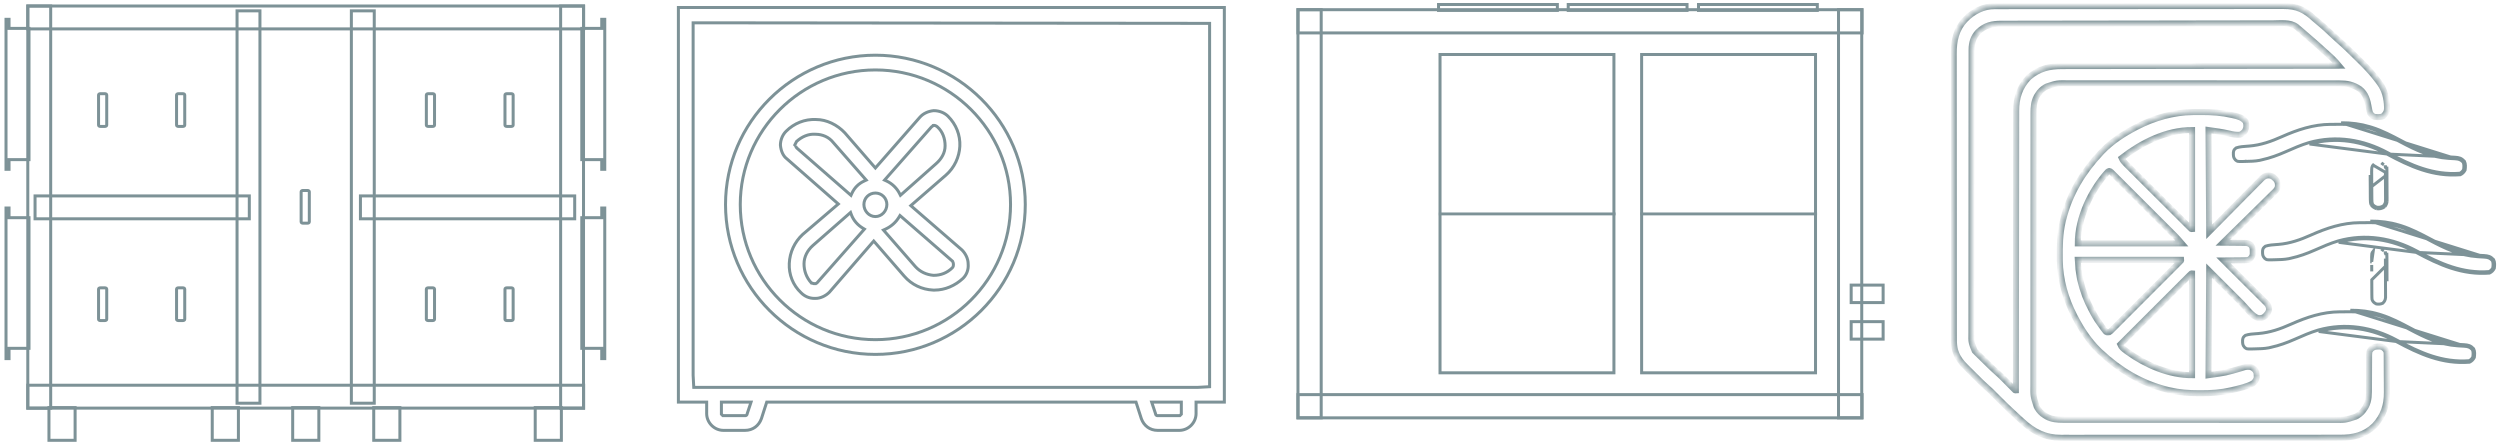 <svg width="416" height="74" viewBox="0 0 416 74" fill="none" xmlns="http://www.w3.org/2000/svg">
<g opacity="0.6">
<path fill-rule="evenodd" clip-rule="evenodd" d="M39.445 1.805H43.254V67.094H39.445V1.805ZM58.466 1.805H62.275V67.094H58.466V1.805Z" stroke="#274951" stroke-width="0.5"/>
<path d="M51.168 31.695H50.411C50.245 31.695 50.109 31.785 50.109 31.896V36.934C50.109 37.046 50.245 37.136 50.411 37.136H51.168C51.334 37.136 51.469 37.046 51.469 36.934V31.896C51.469 31.785 51.334 31.695 51.168 31.695Z" stroke="#274951" stroke-width="0.5"/>
<path fill-rule="evenodd" clip-rule="evenodd" d="M59.976 32.601H95.629V36.409H59.976V32.601ZM5.832 32.601H41.485V36.409H5.832V32.601Z" stroke="#274951" stroke-width="0.5"/>
<path d="M72.004 15.593H71.247C71.081 15.593 70.945 15.683 70.945 15.794V20.832C70.945 20.943 71.081 21.034 71.247 21.034H72.004C72.17 21.034 72.305 20.943 72.305 20.832V15.794C72.305 15.683 72.17 15.593 72.004 15.593Z" stroke="#274951" stroke-width="0.5"/>
<path d="M85.086 15.593H84.329C84.162 15.593 84.027 15.683 84.027 15.794V20.832C84.027 20.943 84.162 21.034 84.329 21.034H85.086C85.252 21.034 85.388 20.943 85.388 20.832V15.794C85.388 15.683 85.252 15.593 85.086 15.593Z" stroke="#274951" stroke-width="0.5"/>
<path d="M72.004 47.898H71.247C71.081 47.898 70.945 47.988 70.945 48.099V53.138C70.945 53.249 71.081 53.339 71.247 53.339H72.004C72.17 53.339 72.305 53.249 72.305 53.138V48.099C72.305 47.988 72.17 47.898 72.004 47.898Z" stroke="#274951" stroke-width="0.5"/>
<path d="M85.086 47.898H84.329C84.162 47.898 84.027 47.988 84.027 48.099V53.138C84.027 53.249 84.162 53.339 84.329 53.339H85.086C85.252 53.339 85.388 53.249 85.388 53.138V48.099C85.388 47.988 85.252 47.898 85.086 47.898Z" stroke="#274951" stroke-width="0.5"/>
<path d="M17.457 15.593H16.7C16.534 15.593 16.398 15.683 16.398 15.794V20.832C16.398 20.943 16.534 21.034 16.7 21.034H17.457C17.623 21.034 17.759 20.943 17.759 20.832V15.794C17.759 15.683 17.623 15.593 17.457 15.593Z" stroke="#274951" stroke-width="0.5"/>
<path d="M30.437 15.593H29.681C29.514 15.593 29.379 15.683 29.379 15.794V20.832C29.379 20.943 29.514 21.034 29.681 21.034H30.437C30.604 21.034 30.739 20.943 30.739 20.832V15.794C30.739 15.683 30.604 15.593 30.437 15.593Z" stroke="#274951" stroke-width="0.5"/>
<path d="M17.457 47.898H16.7C16.534 47.898 16.398 47.988 16.398 48.099V53.138C16.398 53.249 16.534 53.339 16.7 53.339H17.457C17.623 53.339 17.759 53.249 17.759 53.138V48.099C17.759 47.988 17.623 47.898 17.457 47.898Z" stroke="#274951" stroke-width="0.5"/>
<path d="M30.437 47.898H29.681C29.514 47.898 29.379 47.988 29.379 48.099V53.138C29.379 53.249 29.514 53.339 29.681 53.339H30.437C30.604 53.339 30.739 53.249 30.739 53.138V48.099C30.739 47.988 30.604 47.898 30.437 47.898Z" stroke="#274951" stroke-width="0.5"/>
<path fill-rule="evenodd" clip-rule="evenodd" d="M93.289 1H97.097V67.921H93.289V1ZM4.625 1H8.434V67.921H4.625V1Z" stroke="#274951" stroke-width="0.5"/>
<path fill-rule="evenodd" clip-rule="evenodd" d="M4.625 1H97.117V4.809H4.625V1ZM4.625 64.101H97.117V67.91H4.625V64.101Z" stroke="#274951" stroke-width="0.5"/>
<path fill-rule="evenodd" clip-rule="evenodd" d="M89.06 67.825H93.412V73.266H89.06V67.825ZM8.145 67.825H12.498V73.266H8.145V67.825ZM96.809 4.724H100.13V3.214H100.633V28.173H100.13V26.562H96.809V4.724ZM96.809 36.224H100.13V34.614H100.633V59.673H100.13V57.962H96.809V36.224ZM4.824 4.724H1.503V3.214H1V28.173H1.503V26.562H4.824V4.724ZM4.824 36.224H1.503V34.614H1V59.673H1.503V57.962H4.824V36.224ZM62.189 67.825H66.542V73.266H62.189V67.825ZM48.703 67.825H53.056V73.266H48.703V67.825ZM35.318 67.825H39.671V73.266H35.318V67.825Z" stroke="#274951" stroke-width="0.5"/>
</g>
<g opacity="0.6">
<path d="M120.727 34.033C120.727 20.331 131.963 9.185 145.667 9.185C159.371 9.185 170.607 20.331 170.607 34.033C170.607 47.827 159.37 58.972 145.667 58.972C131.964 58.972 120.727 47.827 120.727 34.033ZM123.18 34.033C123.18 46.443 133.257 56.52 145.667 56.52C158.077 56.52 168.154 46.443 168.154 34.033C168.154 21.714 158.076 11.638 145.667 11.638C133.258 11.638 123.18 21.714 123.18 34.033Z" stroke="#274951" stroke-width="0.5"/>
<path d="M151.775 34.028L151.558 34.217L151.776 34.406L160.073 41.597C160.679 42.206 161.101 43.065 161.101 43.905V43.917L161.102 43.928C161.187 44.865 160.847 45.714 160.254 46.309C158.912 47.561 157.22 48.269 155.538 48.269H155.267C153.399 48.178 151.712 47.378 150.467 45.956C150.467 45.956 150.467 45.955 150.467 45.955L145.577 40.327L145.388 40.11L145.199 40.328L138.008 48.625C137.399 49.231 136.54 49.653 135.7 49.653H135.515C134.663 49.653 133.895 49.313 133.293 48.711L133.293 48.711L133.287 48.705C131.958 47.465 131.247 45.691 131.336 43.825C131.425 41.955 132.225 40.264 133.56 39.017L139.276 34.13L139.496 33.943L139.279 33.752L130.975 26.463L130.967 26.457L130.96 26.451C130.301 25.957 129.95 25.119 129.86 24.148C129.863 23.293 130.207 22.44 130.802 21.845C132.138 20.509 133.916 19.799 135.78 19.888L135.78 19.888H135.792C137.556 19.888 139.336 20.772 140.589 22.113L145.476 27.738L145.664 27.954L145.853 27.738L153.05 19.526L153.05 19.526C153.642 18.851 154.494 18.502 155.366 18.412C156.316 18.415 157.168 18.762 157.76 19.354C159.096 20.69 159.806 22.468 159.717 24.332C159.628 26.113 158.826 27.894 157.403 29.139L151.775 34.028ZM154.992 21.122L154.987 21.128L154.981 21.134L147.415 29.715L147.192 29.968L147.499 30.108C148.461 30.545 149.25 31.334 149.686 32.207L149.832 32.498L150.075 32.282L155.796 27.207L155.796 27.207C156.662 26.437 157.264 25.451 157.264 24.252C157.264 23.096 156.88 21.915 155.986 21.117C155.916 21.048 155.824 20.99 155.742 20.949C155.665 20.91 155.552 20.865 155.446 20.865H155.387L155.334 20.891L155.446 21.115L155.334 20.891L155.334 20.891L155.334 20.891L155.333 20.891L155.333 20.892L155.33 20.893L155.323 20.897L155.297 20.91C155.276 20.922 155.246 20.938 155.213 20.958C155.152 20.994 155.061 21.053 154.992 21.122ZM132.339 23.956L132.259 24.117L132.385 24.244C132.385 24.243 132.385 24.243 132.385 24.243C132.385 24.244 132.394 24.258 132.418 24.331C132.419 24.335 132.42 24.338 132.422 24.343C132.441 24.402 132.481 24.524 132.571 24.613L132.576 24.619L132.583 24.625L141.348 32.283L141.601 32.504L141.74 32.198C142.177 31.238 142.871 30.544 143.831 30.108L144.137 29.969L143.915 29.715L138.661 23.723C137.965 22.832 136.88 22.344 135.71 22.341C134.52 22.245 133.444 22.744 132.581 23.511L132.545 23.543L132.524 23.587L132.339 23.956ZM135.608 46.95C135.608 47.2 135.608 47.2 135.608 47.2H135.608L135.609 47.2L135.61 47.2L135.612 47.2L135.618 47.2C135.622 47.2 135.627 47.2 135.633 47.199C135.644 47.199 135.659 47.197 135.676 47.194C135.709 47.189 135.754 47.179 135.804 47.159C135.899 47.121 136.012 47.047 136.091 46.91L143.638 38.35L143.837 38.125L143.579 37.97C142.7 37.443 142.003 36.655 141.656 35.7L141.531 35.357L141.256 35.598L135.258 40.857L135.257 40.858C134.385 41.633 133.789 42.712 133.789 43.905C133.789 45.071 134.179 46.146 134.959 47.024L135.034 47.108H135.146H135.157C135.237 47.155 135.321 47.175 135.382 47.185C135.472 47.2 135.558 47.2 135.604 47.2H135.608V46.95ZM155.333 45.815L155.343 45.816H155.353C156.521 45.816 157.601 45.425 158.483 44.544C158.584 44.442 158.619 44.31 158.633 44.223C158.648 44.133 158.648 44.047 158.648 44.001V43.998V43.994C158.648 43.948 158.648 43.881 158.632 43.799C158.615 43.715 158.583 43.624 158.53 43.517L158.507 43.472L158.47 43.44L149.981 36.058L149.756 35.863L149.603 36.118C149.076 36.996 148.285 37.701 147.315 38.142L147.009 38.281L147.23 38.534L152.305 44.347L152.306 44.348C153.091 45.232 154.168 45.718 155.333 45.815ZM143.754 34.032C143.754 35.075 144.587 36.036 145.665 36.036C146.743 36.036 147.576 35.075 147.576 34.032C147.576 32.972 146.726 32.122 145.665 32.122C144.604 32.122 143.754 32.972 143.754 34.032Z" stroke="#274951" stroke-width="0.5"/>
<path d="M117.589 67.157V66.907H117.339H112.884V1.25H203.731V66.907H199.275H199.025V67.157V68.818C199.025 70.341 197.753 71.613 196.23 71.613H192.631C191.36 71.613 190.344 70.856 189.916 69.661L189.086 67.081L189.031 66.907H188.848H127.766H127.584L127.528 67.081L126.699 69.661C126.27 70.856 125.254 71.613 123.983 71.613H120.384C118.861 71.613 117.589 70.341 117.589 68.818V67.157ZM120.207 69.087L120.281 69.161H120.384H123.983H123.987C124.005 69.161 124.036 69.161 124.064 69.158C124.092 69.154 124.173 69.144 124.24 69.076C124.308 69.008 124.319 68.927 124.322 68.899C124.323 68.886 124.324 68.873 124.325 68.86L124.866 67.237L124.975 66.907H124.629H120.292H120.042V67.157V68.818V68.922L120.115 68.995L120.207 69.087ZM196.499 68.995L196.572 68.922V68.818V67.157V66.907H196.322H191.986H191.639L191.748 67.237L192.29 68.86C192.29 68.873 192.291 68.886 192.292 68.899C192.295 68.927 192.306 69.008 192.374 69.076C192.442 69.144 192.522 69.154 192.55 69.158C192.578 69.161 192.609 69.161 192.627 69.161H192.631H196.23H196.334L196.407 69.087L196.499 68.995ZM201.042 64.362L201.278 64.349V64.112V4.137V3.887L201.028 3.887L115.586 3.795L115.336 3.795V4.045V62.452H115.336L115.337 62.465L115.429 64.218L115.441 64.455H115.678H199.367V64.455L199.381 64.454L201.042 64.362Z" stroke="#274951" stroke-width="0.5"/>
</g>
<g opacity="0.6">
<path fill-rule="evenodd" clip-rule="evenodd" d="M305.929 1.613H309.794V69.532H305.929V1.613ZM215.98 1.613H219.846V69.532H215.98V1.613Z" stroke="#274951" stroke-width="0.5"/>
<path fill-rule="evenodd" clip-rule="evenodd" d="M215.98 1.613H309.853V5.478H215.98V1.613ZM215.98 65.665H309.853V69.531H215.98V65.665ZM273.167 9.068H302.103V62.036H273.167V9.068ZM239.62 9.068H268.557V62.036H239.62V9.068Z" stroke="#274951" stroke-width="0.5"/>
<path fill-rule="evenodd" clip-rule="evenodd" d="M272.969 35.356H302.358V35.837H272.969V35.356ZM239.422 35.356H268.812V35.837H239.422V35.356Z" fill="#274951"/>
<path d="M308.284 53.522H308.034V53.772V56.181V56.431H308.284H313.102H313.352V56.181V53.772V53.522H313.102H308.284ZM308.284 47.441H308.034V47.691V50.1V50.35H308.284H313.102H313.352V50.1V47.691V47.441H313.102H308.284ZM282.879 0.75H282.629V1V1.482V1.732H282.879H302.151H302.401V1.482V1V0.75H302.151H282.879ZM239.621 0.75H239.371V1V1.482V1.732H239.621H258.893H259.143V1.482V1V0.75H258.893H239.621ZM261.201 0.75H260.951V1V1.482V1.732H261.201H280.473H280.723V1.482V1V0.75H280.473H261.201Z" stroke="#274951" stroke-width="0.5"/>
</g>
<g opacity="0.6">
<mask id="path-22-inside-1_4347_1867" fill="white">
<path d="M331.93 1.029C332.016 1.029 332.102 1.028 332.191 1.028C332.479 1.027 332.767 1.027 333.055 1.028C333.264 1.028 333.473 1.027 333.682 1.026C334.255 1.025 334.829 1.025 335.402 1.025C336.021 1.025 336.64 1.024 337.258 1.023C338.47 1.021 339.682 1.021 340.894 1.02C341.88 1.02 342.865 1.02 343.85 1.019C346.643 1.017 349.437 1.016 352.231 1.016C352.343 1.016 352.343 1.016 352.459 1.016C352.611 1.016 352.763 1.016 352.915 1.016C355.283 1.016 357.651 1.015 360.018 1.012C362.679 1.008 365.341 1.006 368.002 1.006C369.41 1.006 370.819 1.006 372.228 1.003C373.427 1.001 374.626 1.001 375.826 1.002C376.437 1.003 377.049 1.003 377.661 1.001C378.221 0.999 378.782 1 379.342 1.002C379.544 1.002 379.747 1.002 379.949 1C382.184 0.987 383.517 1.625 385.155 3.156C385.447 3.422 385.747 3.671 386.056 3.917C386.688 4.428 387.276 4.981 387.864 5.542C388.217 5.879 388.572 6.21 388.94 6.53C390.169 7.602 391.338 8.736 392.491 9.889C392.726 10.123 392.962 10.357 393.198 10.59C394.134 11.521 394.984 12.479 395.768 13.543C395.847 13.651 395.927 13.759 396.009 13.87C396.822 15.006 397.169 16.378 397.196 17.763C397.2 17.881 397.2 17.881 397.204 18.002C397.195 18.636 396.99 18.902 396.56 19.331C396.11 19.557 395.578 19.504 395.088 19.445C394.746 19.3 394.656 19.181 394.409 18.877C394.302 18.558 394.235 18.296 394.183 17.969C393.956 16.722 393.699 15.596 392.641 14.793C391.544 14.071 390.555 13.869 389.257 13.869C389.176 13.868 389.094 13.868 389.011 13.868C388.74 13.867 388.47 13.868 388.199 13.868C388.003 13.868 387.806 13.868 387.61 13.867C387.071 13.867 386.532 13.867 385.994 13.867C385.412 13.867 384.831 13.866 384.249 13.866C383.11 13.865 381.971 13.864 380.833 13.864C379.907 13.864 378.981 13.864 378.055 13.864C375.43 13.863 372.805 13.862 370.18 13.862C370.039 13.862 369.897 13.862 369.752 13.862C369.61 13.862 369.468 13.862 369.322 13.862C367.026 13.862 364.73 13.861 362.434 13.86C360.076 13.858 357.718 13.857 355.36 13.857C354.037 13.857 352.713 13.857 351.389 13.856C350.262 13.855 349.136 13.854 348.009 13.855C347.434 13.856 346.859 13.856 346.284 13.855C345.758 13.854 345.231 13.854 344.704 13.855C344.514 13.855 344.324 13.855 344.134 13.854C342.315 13.826 342.315 13.826 340.608 14.38C340.521 14.425 340.434 14.47 340.344 14.517C339.8 14.854 339.44 15.197 339.101 15.742C339.036 15.846 338.97 15.95 338.902 16.056C338.427 16.932 338.373 17.845 338.372 18.823C338.372 18.945 338.372 18.945 338.372 19.07C338.371 19.341 338.372 19.613 338.372 19.884C338.372 20.081 338.371 20.278 338.371 20.475C338.37 21.015 338.37 21.555 338.371 22.096C338.371 22.679 338.37 23.262 338.369 23.845C338.368 24.987 338.368 26.129 338.368 27.271C338.368 28.2 338.368 29.128 338.367 30.056C338.366 32.688 338.366 35.321 338.366 37.953C338.366 38.166 338.366 38.166 338.366 38.383C338.366 38.596 338.366 38.596 338.366 38.814C338.366 41.116 338.365 43.419 338.363 45.721C338.362 48.086 338.361 50.45 338.361 52.815C338.361 54.142 338.361 55.47 338.36 56.797C338.359 57.927 338.358 59.057 338.359 60.187C338.359 60.764 338.359 61.34 338.358 61.917C338.358 62.445 338.358 62.973 338.359 63.501C338.359 63.691 338.359 63.882 338.358 64.073C338.33 65.897 338.33 65.897 338.882 67.609C338.927 67.696 338.973 67.784 339.019 67.874C339.355 68.419 339.697 68.78 340.24 69.12C340.344 69.186 340.447 69.252 340.554 69.32C341.427 69.796 342.338 69.85 343.313 69.851C343.394 69.851 343.476 69.851 343.559 69.851C343.83 69.852 344.1 69.852 344.371 69.851C344.567 69.852 344.764 69.852 344.96 69.852C345.499 69.853 346.038 69.853 346.576 69.853C347.158 69.853 347.739 69.853 348.321 69.854C349.46 69.855 350.599 69.855 351.737 69.855C352.663 69.855 353.589 69.855 354.515 69.856C357.14 69.857 359.765 69.857 362.39 69.857C362.531 69.857 362.673 69.857 362.818 69.857C362.96 69.857 363.102 69.857 363.248 69.857C365.544 69.857 367.84 69.858 370.136 69.86C372.494 69.861 374.852 69.862 377.21 69.862C378.533 69.862 379.857 69.862 381.181 69.864C382.308 69.865 383.434 69.865 384.561 69.864C385.136 69.864 385.711 69.864 386.286 69.865C386.812 69.865 387.339 69.865 387.866 69.864C388.056 69.864 388.246 69.864 388.436 69.865C390.255 69.893 390.255 69.893 391.962 69.34C392.049 69.294 392.136 69.249 392.226 69.202C392.77 68.865 393.13 68.522 393.469 67.978C393.534 67.874 393.6 67.77 393.668 67.663C394.238 66.612 394.198 65.495 394.199 64.33C394.199 63.927 394.203 63.524 394.206 63.122C394.209 62.612 394.212 62.102 394.211 61.592C394.211 61.177 394.214 60.762 394.218 60.348C394.22 60.19 394.22 60.033 394.219 59.876C394.212 58.497 394.212 58.497 394.57 58.052C395.053 57.645 395.402 57.648 396.02 57.651C396.506 57.715 396.688 57.9 397.012 58.26C397.18 58.595 397.143 58.896 397.146 59.27C397.146 59.351 397.147 59.432 397.148 59.515C397.15 59.783 397.151 60.051 397.153 60.319C397.153 60.411 397.154 60.503 397.154 60.597C397.156 61.085 397.158 61.572 397.159 62.059C397.16 62.56 397.164 63.06 397.169 63.56C397.172 63.947 397.173 64.334 397.173 64.721C397.174 64.905 397.175 65.089 397.177 65.273C397.201 67.457 396.599 69.243 395.088 70.858C393.406 72.459 391.546 72.839 389.31 72.831C389.104 72.831 388.897 72.832 388.69 72.833C388.124 72.834 387.558 72.834 386.992 72.833C386.381 72.833 385.769 72.834 385.158 72.835C383.961 72.837 382.764 72.837 381.568 72.837C380.595 72.836 379.622 72.836 378.649 72.837C378.511 72.837 378.372 72.837 378.229 72.837C377.948 72.837 377.666 72.838 377.385 72.838C374.746 72.839 372.107 72.839 369.469 72.837C367.056 72.836 364.643 72.838 362.23 72.84C359.751 72.843 357.272 72.844 354.793 72.844C353.402 72.843 352.01 72.843 350.619 72.845C349.435 72.847 348.251 72.847 347.066 72.845C346.462 72.844 345.858 72.844 345.254 72.846C344.701 72.847 344.147 72.847 343.594 72.844C343.394 72.844 343.195 72.844 342.995 72.846C340.333 72.86 338.392 71.859 336.463 70.063C336.291 69.909 336.119 69.755 335.947 69.602C334.543 68.332 333.185 67.018 331.857 65.668C331.763 65.572 331.669 65.476 331.571 65.377C331.447 65.251 331.447 65.251 331.321 65.123C331.085 64.895 330.846 64.68 330.599 64.465C330.129 64.056 329.685 63.626 329.244 63.187C329.124 63.068 329.124 63.068 329.001 62.946C328.833 62.779 328.666 62.611 328.498 62.444C328.244 62.19 327.989 61.937 327.733 61.685C327.569 61.521 327.405 61.357 327.242 61.194C327.129 61.082 327.129 61.082 327.013 60.969C326.343 60.293 325.758 59.548 325.449 58.636C325.415 58.537 325.38 58.438 325.345 58.336C325.17 57.721 325.129 57.125 325.13 56.489C325.13 56.404 325.13 56.319 325.13 56.231C325.129 55.946 325.129 55.66 325.129 55.375C325.129 55.169 325.129 54.962 325.128 54.756C325.127 54.188 325.127 53.621 325.127 53.053C325.127 52.441 325.126 51.829 325.125 51.217C325.124 49.879 325.123 48.54 325.123 47.202C325.122 46.366 325.122 45.53 325.121 44.694C325.12 42.379 325.119 40.065 325.118 37.75C325.118 37.602 325.118 37.454 325.118 37.301C325.118 37.153 325.118 37.004 325.118 36.851C325.118 36.55 325.118 36.25 325.118 35.949C325.118 35.799 325.118 35.65 325.118 35.496C325.118 33.078 325.116 30.66 325.113 28.243C325.11 25.76 325.109 23.277 325.109 20.794C325.109 19.4 325.108 18.006 325.106 16.613C325.104 15.425 325.104 14.239 325.105 13.052C325.105 12.446 325.105 11.841 325.103 11.235C325.102 10.68 325.102 10.126 325.103 9.571C325.104 9.371 325.103 9.171 325.102 8.97C325.092 6.785 325.486 4.858 327.032 3.23C328.362 1.896 330.022 1.018 331.93 1.029ZM378.169 3.883C377.967 3.883 377.766 3.883 377.565 3.883C377.013 3.884 376.462 3.884 375.91 3.885C375.315 3.886 374.72 3.887 374.124 3.887C372.688 3.888 371.251 3.89 369.815 3.893C369.138 3.894 368.461 3.895 367.785 3.896C365.535 3.899 363.285 3.903 361.035 3.907C360.452 3.908 359.868 3.91 359.285 3.911C359.14 3.911 358.995 3.911 358.846 3.912C356.496 3.916 354.145 3.919 351.795 3.921C349.381 3.922 346.968 3.926 344.554 3.931C343.199 3.934 341.844 3.936 340.489 3.937C339.335 3.937 338.182 3.939 337.029 3.943C336.441 3.944 335.852 3.946 335.264 3.945C334.725 3.944 334.186 3.945 333.648 3.948C333.453 3.949 333.258 3.949 333.064 3.948C331.478 3.942 330.314 4.197 329.142 5.329C328.369 6.165 328.07 7.123 328.073 8.243C328.073 8.328 328.073 8.412 328.072 8.498C328.072 8.782 328.072 9.065 328.072 9.349C328.072 9.554 328.071 9.758 328.071 9.963C328.07 10.527 328.07 11.091 328.07 11.654C328.07 12.262 328.069 12.87 328.068 13.477C328.066 14.806 328.066 16.135 328.065 17.465C328.065 18.294 328.064 19.124 328.064 19.953C328.063 22.25 328.061 24.546 328.061 26.843C328.061 26.99 328.061 27.137 328.061 27.288C328.061 27.436 328.061 27.583 328.061 27.735C328.061 28.034 328.061 28.332 328.061 28.631C328.061 28.779 328.061 28.927 328.061 29.08C328.06 31.48 328.058 33.881 328.056 36.282C328.053 38.746 328.051 41.209 328.051 43.673C328.051 45.057 328.051 46.441 328.049 47.824C328.047 49.003 328.046 50.181 328.047 51.359C328.048 51.96 328.047 52.561 328.046 53.163C328.044 53.713 328.045 54.264 328.046 54.814C328.046 55.013 328.046 55.212 328.045 55.411C328.013 56.974 328.013 56.974 328.595 58.397C328.684 58.484 328.684 58.484 328.774 58.572C328.841 58.64 328.908 58.708 328.978 58.778C329.05 58.847 329.122 58.916 329.196 58.988C329.271 59.062 329.347 59.137 329.424 59.214C329.663 59.451 329.905 59.685 330.146 59.919C330.306 60.077 330.466 60.236 330.626 60.394C331.279 61.039 331.937 61.669 332.63 62.272C332.923 62.531 333.196 62.804 333.47 63.083C333.524 63.137 333.578 63.191 333.633 63.247C333.801 63.417 333.968 63.587 334.136 63.757C334.359 63.984 334.583 64.211 334.807 64.438C334.905 64.537 335.003 64.637 335.104 64.739C335.293 64.969 335.293 64.969 335.444 64.956C335.444 64.803 335.444 64.803 335.445 64.648C335.449 58.631 335.455 52.614 335.464 46.596C335.466 45.874 335.467 45.151 335.468 44.428C335.468 44.213 335.468 44.213 335.469 43.993C335.472 41.664 335.474 39.335 335.475 37.006C335.477 34.616 335.48 32.226 335.484 29.836C335.487 28.362 335.489 26.887 335.489 25.413C335.489 24.401 335.49 23.39 335.493 22.379C335.495 21.795 335.496 21.212 335.495 20.629C335.494 20.094 335.495 19.559 335.498 19.025C335.498 18.832 335.498 18.639 335.497 18.446C335.487 16.279 336.071 14.445 337.595 12.862C339.294 11.399 341.006 10.994 343.188 11.001C343.387 11 343.586 10.999 343.785 10.998C344.329 10.996 344.874 10.996 345.418 10.997C346.006 10.997 346.594 10.995 347.182 10.993C348.199 10.991 349.217 10.989 350.235 10.989C351.707 10.988 353.178 10.986 354.65 10.982C357.037 10.977 359.425 10.974 361.813 10.972C364.131 10.969 366.45 10.966 368.769 10.962C368.912 10.962 369.055 10.962 369.203 10.961C369.92 10.96 370.638 10.959 371.355 10.958C377.305 10.947 383.254 10.939 389.203 10.932C389.095 10.805 388.986 10.677 388.877 10.549C388.817 10.478 388.756 10.406 388.694 10.333C388.514 10.126 388.327 9.935 388.126 9.749C388.058 9.685 387.989 9.621 387.918 9.555C387.848 9.49 387.777 9.425 387.704 9.358C387.592 9.254 387.592 9.254 387.478 9.149C386.147 7.917 384.786 6.722 383.408 5.545C383.212 5.377 383.016 5.208 382.821 5.039C382.701 4.937 382.582 4.835 382.462 4.733C382.357 4.642 382.252 4.552 382.143 4.459C381.055 3.642 379.465 3.88 378.169 3.883Z"/>
</mask>
<path d="M331.93 1.029C332.016 1.029 332.102 1.028 332.191 1.028C332.479 1.027 332.767 1.027 333.055 1.028C333.264 1.028 333.473 1.027 333.682 1.026C334.255 1.025 334.829 1.025 335.402 1.025C336.021 1.025 336.64 1.024 337.258 1.023C338.47 1.021 339.682 1.021 340.894 1.02C341.88 1.02 342.865 1.02 343.85 1.019C346.643 1.017 349.437 1.016 352.231 1.016C352.343 1.016 352.343 1.016 352.459 1.016C352.611 1.016 352.763 1.016 352.915 1.016C355.283 1.016 357.651 1.015 360.018 1.012C362.679 1.008 365.341 1.006 368.002 1.006C369.41 1.006 370.819 1.006 372.228 1.003C373.427 1.001 374.626 1.001 375.826 1.002C376.437 1.003 377.049 1.003 377.661 1.001C378.221 0.999 378.782 1 379.342 1.002C379.544 1.002 379.747 1.002 379.949 1C382.184 0.987 383.517 1.625 385.155 3.156C385.447 3.422 385.747 3.671 386.056 3.917C386.688 4.428 387.276 4.981 387.864 5.542C388.217 5.879 388.572 6.21 388.94 6.53C390.169 7.602 391.338 8.736 392.491 9.889C392.726 10.123 392.962 10.357 393.198 10.59C394.134 11.521 394.984 12.479 395.768 13.543C395.847 13.651 395.927 13.759 396.009 13.87C396.822 15.006 397.169 16.378 397.196 17.763C397.2 17.881 397.2 17.881 397.204 18.002C397.195 18.636 396.99 18.902 396.56 19.331C396.11 19.557 395.578 19.504 395.088 19.445C394.746 19.3 394.656 19.181 394.409 18.877C394.302 18.558 394.235 18.296 394.183 17.969C393.956 16.722 393.699 15.596 392.641 14.793C391.544 14.071 390.555 13.869 389.257 13.869C389.176 13.868 389.094 13.868 389.011 13.868C388.74 13.867 388.47 13.868 388.199 13.868C388.003 13.868 387.806 13.868 387.61 13.867C387.071 13.867 386.532 13.867 385.994 13.867C385.412 13.867 384.831 13.866 384.249 13.866C383.11 13.865 381.971 13.864 380.833 13.864C379.907 13.864 378.981 13.864 378.055 13.864C375.43 13.863 372.805 13.862 370.18 13.862C370.039 13.862 369.897 13.862 369.752 13.862C369.61 13.862 369.468 13.862 369.322 13.862C367.026 13.862 364.73 13.861 362.434 13.86C360.076 13.858 357.718 13.857 355.36 13.857C354.037 13.857 352.713 13.857 351.389 13.856C350.262 13.855 349.136 13.854 348.009 13.855C347.434 13.856 346.859 13.856 346.284 13.855C345.758 13.854 345.231 13.854 344.704 13.855C344.514 13.855 344.324 13.855 344.134 13.854C342.315 13.826 342.315 13.826 340.608 14.38C340.521 14.425 340.434 14.47 340.344 14.517C339.8 14.854 339.44 15.197 339.101 15.742C339.036 15.846 338.97 15.95 338.902 16.056C338.427 16.932 338.373 17.845 338.372 18.823C338.372 18.945 338.372 18.945 338.372 19.07C338.371 19.341 338.372 19.613 338.372 19.884C338.372 20.081 338.371 20.278 338.371 20.475C338.37 21.015 338.37 21.555 338.371 22.096C338.371 22.679 338.37 23.262 338.369 23.845C338.368 24.987 338.368 26.129 338.368 27.271C338.368 28.2 338.368 29.128 338.367 30.056C338.366 32.688 338.366 35.321 338.366 37.953C338.366 38.166 338.366 38.166 338.366 38.383C338.366 38.596 338.366 38.596 338.366 38.814C338.366 41.116 338.365 43.419 338.363 45.721C338.362 48.086 338.361 50.45 338.361 52.815C338.361 54.142 338.361 55.47 338.36 56.797C338.359 57.927 338.358 59.057 338.359 60.187C338.359 60.764 338.359 61.34 338.358 61.917C338.358 62.445 338.358 62.973 338.359 63.501C338.359 63.691 338.359 63.882 338.358 64.073C338.33 65.897 338.33 65.897 338.882 67.609C338.927 67.696 338.973 67.784 339.019 67.874C339.355 68.419 339.697 68.78 340.24 69.12C340.344 69.186 340.447 69.252 340.554 69.32C341.427 69.796 342.338 69.85 343.313 69.851C343.394 69.851 343.476 69.851 343.559 69.851C343.83 69.852 344.1 69.852 344.371 69.851C344.567 69.852 344.764 69.852 344.96 69.852C345.499 69.853 346.038 69.853 346.576 69.853C347.158 69.853 347.739 69.853 348.321 69.854C349.46 69.855 350.599 69.855 351.737 69.855C352.663 69.855 353.589 69.855 354.515 69.856C357.14 69.857 359.765 69.857 362.39 69.857C362.531 69.857 362.673 69.857 362.818 69.857C362.96 69.857 363.102 69.857 363.248 69.857C365.544 69.857 367.84 69.858 370.136 69.86C372.494 69.861 374.852 69.862 377.21 69.862C378.533 69.862 379.857 69.862 381.181 69.864C382.308 69.865 383.434 69.865 384.561 69.864C385.136 69.864 385.711 69.864 386.286 69.865C386.812 69.865 387.339 69.865 387.866 69.864C388.056 69.864 388.246 69.864 388.436 69.865C390.255 69.893 390.255 69.893 391.962 69.34C392.049 69.294 392.136 69.249 392.226 69.202C392.77 68.865 393.13 68.522 393.469 67.978C393.534 67.874 393.6 67.77 393.668 67.663C394.238 66.612 394.198 65.495 394.199 64.33C394.199 63.927 394.203 63.524 394.206 63.122C394.209 62.612 394.212 62.102 394.211 61.592C394.211 61.177 394.214 60.762 394.218 60.348C394.22 60.19 394.22 60.033 394.219 59.876C394.212 58.497 394.212 58.497 394.57 58.052C395.053 57.645 395.402 57.648 396.02 57.651C396.506 57.715 396.688 57.9 397.012 58.26C397.18 58.595 397.143 58.896 397.146 59.27C397.146 59.351 397.147 59.432 397.148 59.515C397.15 59.783 397.151 60.051 397.153 60.319C397.153 60.411 397.154 60.503 397.154 60.597C397.156 61.085 397.158 61.572 397.159 62.059C397.16 62.56 397.164 63.06 397.169 63.56C397.172 63.947 397.173 64.334 397.173 64.721C397.174 64.905 397.175 65.089 397.177 65.273C397.201 67.457 396.599 69.243 395.088 70.858C393.406 72.459 391.546 72.839 389.31 72.831C389.104 72.831 388.897 72.832 388.69 72.833C388.124 72.834 387.558 72.834 386.992 72.833C386.381 72.833 385.769 72.834 385.158 72.835C383.961 72.837 382.764 72.837 381.568 72.837C380.595 72.836 379.622 72.836 378.649 72.837C378.511 72.837 378.372 72.837 378.229 72.837C377.948 72.837 377.666 72.838 377.385 72.838C374.746 72.839 372.107 72.839 369.469 72.837C367.056 72.836 364.643 72.838 362.23 72.84C359.751 72.843 357.272 72.844 354.793 72.844C353.402 72.843 352.01 72.843 350.619 72.845C349.435 72.847 348.251 72.847 347.066 72.845C346.462 72.844 345.858 72.844 345.254 72.846C344.701 72.847 344.147 72.847 343.594 72.844C343.394 72.844 343.195 72.844 342.995 72.846C340.333 72.86 338.392 71.859 336.463 70.063C336.291 69.909 336.119 69.755 335.947 69.602C334.543 68.332 333.185 67.018 331.857 65.668C331.763 65.572 331.669 65.476 331.571 65.377C331.447 65.251 331.447 65.251 331.321 65.123C331.085 64.895 330.846 64.68 330.599 64.465C330.129 64.056 329.685 63.626 329.244 63.187C329.124 63.068 329.124 63.068 329.001 62.946C328.833 62.779 328.666 62.611 328.498 62.444C328.244 62.19 327.989 61.937 327.733 61.685C327.569 61.521 327.405 61.357 327.242 61.194C327.129 61.082 327.129 61.082 327.013 60.969C326.343 60.293 325.758 59.548 325.449 58.636C325.415 58.537 325.38 58.438 325.345 58.336C325.17 57.721 325.129 57.125 325.13 56.489C325.13 56.404 325.13 56.319 325.13 56.231C325.129 55.946 325.129 55.66 325.129 55.375C325.129 55.169 325.129 54.962 325.128 54.756C325.127 54.188 325.127 53.621 325.127 53.053C325.127 52.441 325.126 51.829 325.125 51.217C325.124 49.879 325.123 48.54 325.123 47.202C325.122 46.366 325.122 45.53 325.121 44.694C325.12 42.379 325.119 40.065 325.118 37.75C325.118 37.602 325.118 37.454 325.118 37.301C325.118 37.153 325.118 37.004 325.118 36.851C325.118 36.55 325.118 36.25 325.118 35.949C325.118 35.799 325.118 35.65 325.118 35.496C325.118 33.078 325.116 30.66 325.113 28.243C325.11 25.76 325.109 23.277 325.109 20.794C325.109 19.4 325.108 18.006 325.106 16.613C325.104 15.425 325.104 14.239 325.105 13.052C325.105 12.446 325.105 11.841 325.103 11.235C325.102 10.68 325.102 10.126 325.103 9.571C325.104 9.371 325.103 9.171 325.102 8.97C325.092 6.785 325.486 4.858 327.032 3.23C328.362 1.896 330.022 1.018 331.93 1.029ZM378.169 3.883C377.967 3.883 377.766 3.883 377.565 3.883C377.013 3.884 376.462 3.884 375.91 3.885C375.315 3.886 374.72 3.887 374.124 3.887C372.688 3.888 371.251 3.89 369.815 3.893C369.138 3.894 368.461 3.895 367.785 3.896C365.535 3.899 363.285 3.903 361.035 3.907C360.452 3.908 359.868 3.91 359.285 3.911C359.14 3.911 358.995 3.911 358.846 3.912C356.496 3.916 354.145 3.919 351.795 3.921C349.381 3.922 346.968 3.926 344.554 3.931C343.199 3.934 341.844 3.936 340.489 3.937C339.335 3.937 338.182 3.939 337.029 3.943C336.441 3.944 335.852 3.946 335.264 3.945C334.725 3.944 334.186 3.945 333.648 3.948C333.453 3.949 333.258 3.949 333.064 3.948C331.478 3.942 330.314 4.197 329.142 5.329C328.369 6.165 328.07 7.123 328.073 8.243C328.073 8.328 328.073 8.412 328.072 8.498C328.072 8.782 328.072 9.065 328.072 9.349C328.072 9.554 328.071 9.758 328.071 9.963C328.07 10.527 328.07 11.091 328.07 11.654C328.07 12.262 328.069 12.87 328.068 13.477C328.066 14.806 328.066 16.135 328.065 17.465C328.065 18.294 328.064 19.124 328.064 19.953C328.063 22.25 328.061 24.546 328.061 26.843C328.061 26.99 328.061 27.137 328.061 27.288C328.061 27.436 328.061 27.583 328.061 27.735C328.061 28.034 328.061 28.332 328.061 28.631C328.061 28.779 328.061 28.927 328.061 29.08C328.06 31.48 328.058 33.881 328.056 36.282C328.053 38.746 328.051 41.209 328.051 43.673C328.051 45.057 328.051 46.441 328.049 47.824C328.047 49.003 328.046 50.181 328.047 51.359C328.048 51.96 328.047 52.561 328.046 53.163C328.044 53.713 328.045 54.264 328.046 54.814C328.046 55.013 328.046 55.212 328.045 55.411C328.013 56.974 328.013 56.974 328.595 58.397C328.684 58.484 328.684 58.484 328.774 58.572C328.841 58.64 328.908 58.708 328.978 58.778C329.05 58.847 329.122 58.916 329.196 58.988C329.271 59.062 329.347 59.137 329.424 59.214C329.663 59.451 329.905 59.685 330.146 59.919C330.306 60.077 330.466 60.236 330.626 60.394C331.279 61.039 331.937 61.669 332.63 62.272C332.923 62.531 333.196 62.804 333.47 63.083C333.524 63.137 333.578 63.191 333.633 63.247C333.801 63.417 333.968 63.587 334.136 63.757C334.359 63.984 334.583 64.211 334.807 64.438C334.905 64.537 335.003 64.637 335.104 64.739C335.293 64.969 335.293 64.969 335.444 64.956C335.444 64.803 335.444 64.803 335.445 64.648C335.449 58.631 335.455 52.614 335.464 46.596C335.466 45.874 335.467 45.151 335.468 44.428C335.468 44.213 335.468 44.213 335.469 43.993C335.472 41.664 335.474 39.335 335.475 37.006C335.477 34.616 335.48 32.226 335.484 29.836C335.487 28.362 335.489 26.887 335.489 25.413C335.489 24.401 335.49 23.39 335.493 22.379C335.495 21.795 335.496 21.212 335.495 20.629C335.494 20.094 335.495 19.559 335.498 19.025C335.498 18.832 335.498 18.639 335.497 18.446C335.487 16.279 336.071 14.445 337.595 12.862C339.294 11.399 341.006 10.994 343.188 11.001C343.387 11 343.586 10.999 343.785 10.998C344.329 10.996 344.874 10.996 345.418 10.997C346.006 10.997 346.594 10.995 347.182 10.993C348.199 10.991 349.217 10.989 350.235 10.989C351.707 10.988 353.178 10.986 354.65 10.982C357.037 10.977 359.425 10.974 361.813 10.972C364.131 10.969 366.45 10.966 368.769 10.962C368.912 10.962 369.055 10.962 369.203 10.961C369.92 10.96 370.638 10.959 371.355 10.958C377.305 10.947 383.254 10.939 389.203 10.932C389.095 10.805 388.986 10.677 388.877 10.549C388.817 10.478 388.756 10.406 388.694 10.333C388.514 10.126 388.327 9.935 388.126 9.749C388.058 9.685 387.989 9.621 387.918 9.555C387.848 9.49 387.777 9.425 387.704 9.358C387.592 9.254 387.592 9.254 387.478 9.149C386.147 7.917 384.786 6.722 383.408 5.545C383.212 5.377 383.016 5.208 382.821 5.039C382.701 4.937 382.582 4.835 382.462 4.733C382.357 4.642 382.252 4.552 382.143 4.459C381.055 3.642 379.465 3.88 378.169 3.883Z" stroke="#274951" mask="url(#path-22-inside-1_4347_1867)"/>
<mask id="path-23-inside-2_4347_1867" fill="white">
<path d="M364.86 18.653C364.955 18.651 365.049 18.65 365.147 18.649C365.452 18.646 365.758 18.645 366.063 18.644C366.167 18.644 366.272 18.644 366.379 18.643C368.081 18.643 369.702 18.749 371.366 19.134C371.452 19.154 371.539 19.173 371.628 19.193C372.436 19.381 373.157 19.548 373.679 20.242C373.857 20.823 373.836 21.253 373.565 21.784C373.292 22.101 373.12 22.272 372.732 22.43C372.091 22.462 371.571 22.39 370.946 22.224C369.809 21.958 368.65 21.799 367.494 21.635C367.531 27.223 367.569 32.811 367.608 38.569C370.638 35.504 370.638 35.504 373.662 32.435C374.25 31.843 374.25 31.843 374.526 31.567C374.718 31.373 374.909 31.179 375.1 30.984C375.388 30.689 375.68 30.396 375.973 30.105C376.056 30.017 376.14 29.93 376.227 29.84C376.637 29.438 376.91 29.198 377.501 29.185C377.932 29.215 378.173 29.322 378.484 29.633C378.558 29.704 378.632 29.775 378.708 29.849C379.034 30.215 379.059 30.54 379.051 31.017C378.944 31.558 378.547 31.876 378.16 32.246C378.071 32.335 377.982 32.423 377.89 32.515C377.597 32.807 377.3 33.095 377.003 33.384C376.799 33.586 376.594 33.788 376.39 33.991C375.908 34.469 375.424 34.944 374.938 35.418C374.386 35.958 373.836 36.502 373.286 37.045C372.156 38.162 371.022 39.276 369.885 40.387C370.013 40.388 370.142 40.388 370.274 40.389C370.75 40.391 371.227 40.397 371.703 40.404C371.909 40.407 372.115 40.409 372.321 40.409C372.618 40.41 372.914 40.415 373.211 40.42C373.302 40.42 373.394 40.419 373.489 40.419C373.971 40.431 374.162 40.461 374.556 40.766C374.845 41.153 374.859 41.385 374.854 41.865C374.855 42.001 374.857 42.136 374.858 42.277C374.76 42.775 374.612 42.918 374.213 43.228C373.887 43.31 373.571 43.31 373.236 43.309C373.143 43.31 373.05 43.312 372.955 43.314C372.66 43.319 372.365 43.32 372.071 43.321C371.87 43.323 371.67 43.326 371.469 43.329C370.979 43.337 370.489 43.34 369.999 43.342C370.092 43.434 370.184 43.526 370.28 43.621C371.15 44.487 372.019 45.353 372.889 46.22C373.336 46.665 373.783 47.111 374.23 47.556C374.662 47.985 375.093 48.415 375.524 48.845C375.689 49.009 375.854 49.173 376.019 49.337C376.249 49.566 376.479 49.796 376.709 50.025C376.778 50.094 376.847 50.162 376.918 50.232C377.313 50.627 377.495 50.81 377.573 51.369C377.571 51.926 377.286 52.208 376.915 52.597C376.579 52.901 376.28 52.95 375.827 52.94C374.828 52.735 373.742 51.182 373.035 50.474C372.896 50.335 372.756 50.196 372.617 50.057C372.105 49.545 371.593 49.033 371.081 48.52C369.935 47.374 368.789 46.228 367.608 45.047C367.57 50.785 367.533 56.523 367.494 62.435C370.348 62.036 370.348 62.036 373.101 61.228C373.597 61.038 374.027 60.983 374.555 61.072C375.021 61.309 375.272 61.499 375.466 61.981C375.508 62.25 375.508 62.25 375.516 62.535C375.52 62.628 375.525 62.722 375.529 62.818C375.439 63.244 375.215 63.516 374.896 63.799C373.901 64.338 372.736 64.584 371.643 64.85C371.529 64.879 371.415 64.906 371.297 64.935C369.614 65.328 367.976 65.437 366.255 65.433C366.153 65.433 366.05 65.433 365.945 65.433C364.26 65.428 362.648 65.326 361.002 64.936C360.848 64.899 360.848 64.899 360.69 64.862C356.366 63.801 352.72 61.595 349.5 58.571C349.425 58.501 349.35 58.431 349.273 58.359C347.634 56.781 346.328 54.785 345.286 52.775C345.243 52.693 345.2 52.611 345.156 52.526C343.715 49.735 342.785 46.51 342.754 43.357C342.752 43.215 342.752 43.215 342.75 43.07C342.731 40.963 342.745 38.926 343.236 36.864C343.273 36.71 343.273 36.71 343.31 36.552C344.373 32.237 346.584 28.598 349.614 25.385C349.684 25.31 349.754 25.235 349.827 25.158C351.409 23.523 353.408 22.221 355.422 21.18C355.496 21.141 355.57 21.103 355.646 21.063C358.441 19.619 361.702 18.683 364.86 18.653ZM353.031 26.294C353.199 26.683 353.418 26.936 353.717 27.235C353.813 27.331 353.909 27.428 354.008 27.527C354.114 27.631 354.219 27.736 354.328 27.844C354.44 27.956 354.552 28.068 354.664 28.18C354.968 28.484 355.272 28.787 355.577 29.09C355.896 29.407 356.214 29.724 356.532 30.042C357.066 30.575 357.6 31.107 358.135 31.639C358.754 32.255 359.372 32.871 359.99 33.488C360.584 34.081 361.178 34.673 361.773 35.266C362.026 35.518 362.279 35.771 362.533 36.023C362.83 36.32 363.128 36.617 363.426 36.913C363.588 37.075 363.75 37.236 363.912 37.398C364.056 37.54 364.056 37.54 364.202 37.686C364.286 37.769 364.369 37.852 364.455 37.938C364.617 38.127 364.617 38.127 364.761 38.114C364.761 32.676 364.761 27.238 364.761 21.635C360.473 21.635 356.344 23.732 353.031 26.294ZM350.689 28.614C347.892 31.724 345.742 36.267 345.742 40.501C351.454 40.501 357.167 40.501 363.052 40.501C362.471 39.824 362.471 39.824 361.86 39.182C361.765 39.087 361.669 38.991 361.571 38.892C361.468 38.79 361.366 38.688 361.26 38.582C361.149 38.471 361.038 38.36 360.928 38.249C360.629 37.95 360.33 37.651 360.031 37.352C359.844 37.166 359.657 36.979 359.47 36.792C358.818 36.141 358.166 35.489 357.513 34.838C356.904 34.231 356.297 33.623 355.689 33.015C355.167 32.492 354.644 31.97 354.121 31.448C353.809 31.137 353.497 30.825 353.186 30.513C352.893 30.22 352.601 29.928 352.307 29.636C352.148 29.478 351.989 29.318 351.831 29.159C351.737 29.065 351.642 28.972 351.545 28.875C351.463 28.794 351.381 28.712 351.297 28.627C351.035 28.403 350.949 28.38 350.689 28.614ZM345.742 43.228C345.834 44.8 345.834 44.8 346.098 46.325C346.123 46.435 346.147 46.545 346.173 46.659C346.577 48.376 347.179 49.993 348.02 51.544C348.129 51.745 348.236 51.948 348.342 52.15C348.775 52.949 349.269 53.681 349.813 54.409C349.877 54.495 349.94 54.581 350.005 54.669C350.066 54.748 350.126 54.827 350.189 54.909C350.243 54.98 350.296 55.05 350.352 55.123C350.544 55.325 350.544 55.325 350.981 55.275C351.237 55.087 351.237 55.087 351.489 54.823C351.591 54.723 351.692 54.623 351.796 54.519C351.907 54.407 352.019 54.294 352.13 54.182C352.248 54.064 352.366 53.947 352.484 53.83C352.804 53.511 353.123 53.19 353.441 52.87C353.775 52.535 354.109 52.201 354.443 51.867C355.004 51.307 355.564 50.745 356.124 50.183C356.843 49.461 357.564 48.74 358.285 48.019C358.903 47.401 359.522 46.782 360.14 46.163C360.339 45.963 360.538 45.764 360.738 45.564C361.05 45.251 361.363 44.938 361.674 44.625C361.789 44.509 361.904 44.394 362.019 44.279C362.176 44.123 362.332 43.966 362.488 43.809C362.575 43.721 362.663 43.633 362.753 43.542C362.951 43.374 362.951 43.374 362.938 43.228C357.264 43.228 351.589 43.228 345.742 43.228ZM364.448 45.686C364.317 45.817 364.317 45.817 364.183 45.95C364.084 46.05 363.984 46.149 363.881 46.252C363.769 46.363 363.658 46.475 363.547 46.586C363.43 46.703 363.313 46.819 363.196 46.936C362.879 47.253 362.561 47.571 362.244 47.888C361.912 48.22 361.58 48.551 361.249 48.882C360.62 49.51 359.992 50.138 359.363 50.766C358.648 51.48 357.933 52.195 357.218 52.91C355.746 54.38 354.274 55.85 352.803 57.321C353.025 57.821 353.375 58.082 353.806 58.401C353.886 58.46 353.966 58.519 354.049 58.58C357.067 60.758 360.981 62.435 364.761 62.435C364.761 56.847 364.761 51.259 364.761 45.501C364.615 45.489 364.615 45.489 364.448 45.686Z"/>
</mask>
<path d="M364.86 18.653C364.955 18.651 365.049 18.65 365.147 18.649C365.452 18.646 365.758 18.645 366.063 18.644C366.167 18.644 366.272 18.644 366.379 18.643C368.081 18.643 369.702 18.749 371.366 19.134C371.452 19.154 371.539 19.173 371.628 19.193C372.436 19.381 373.157 19.548 373.679 20.242C373.857 20.823 373.836 21.253 373.565 21.784C373.292 22.101 373.12 22.272 372.732 22.43C372.091 22.462 371.571 22.39 370.946 22.224C369.809 21.958 368.65 21.799 367.494 21.635C367.531 27.223 367.569 32.811 367.608 38.569C370.638 35.504 370.638 35.504 373.662 32.435C374.25 31.843 374.25 31.843 374.526 31.567C374.718 31.373 374.909 31.179 375.1 30.984C375.388 30.689 375.68 30.396 375.973 30.105C376.056 30.017 376.14 29.93 376.227 29.84C376.637 29.438 376.91 29.198 377.501 29.185C377.932 29.215 378.173 29.322 378.484 29.633C378.558 29.704 378.632 29.775 378.708 29.849C379.034 30.215 379.059 30.54 379.051 31.017C378.944 31.558 378.547 31.876 378.16 32.246C378.071 32.335 377.982 32.423 377.89 32.515C377.597 32.807 377.3 33.095 377.003 33.384C376.799 33.586 376.594 33.788 376.39 33.991C375.908 34.469 375.424 34.944 374.938 35.418C374.386 35.958 373.836 36.502 373.286 37.045C372.156 38.162 371.022 39.276 369.885 40.387C370.013 40.388 370.142 40.388 370.274 40.389C370.75 40.391 371.227 40.397 371.703 40.404C371.909 40.407 372.115 40.409 372.321 40.409C372.618 40.41 372.914 40.415 373.211 40.42C373.302 40.42 373.394 40.419 373.489 40.419C373.971 40.431 374.162 40.461 374.556 40.766C374.845 41.153 374.859 41.385 374.854 41.865C374.855 42.001 374.857 42.136 374.858 42.277C374.76 42.775 374.612 42.918 374.213 43.228C373.887 43.31 373.571 43.31 373.236 43.309C373.143 43.31 373.05 43.312 372.955 43.314C372.66 43.319 372.365 43.32 372.071 43.321C371.87 43.323 371.67 43.326 371.469 43.329C370.979 43.337 370.489 43.34 369.999 43.342C370.092 43.434 370.184 43.526 370.28 43.621C371.15 44.487 372.019 45.353 372.889 46.22C373.336 46.665 373.783 47.111 374.23 47.556C374.662 47.985 375.093 48.415 375.524 48.845C375.689 49.009 375.854 49.173 376.019 49.337C376.249 49.566 376.479 49.796 376.709 50.025C376.778 50.094 376.847 50.162 376.918 50.232C377.313 50.627 377.495 50.81 377.573 51.369C377.571 51.926 377.286 52.208 376.915 52.597C376.579 52.901 376.28 52.95 375.827 52.94C374.828 52.735 373.742 51.182 373.035 50.474C372.896 50.335 372.756 50.196 372.617 50.057C372.105 49.545 371.593 49.033 371.081 48.52C369.935 47.374 368.789 46.228 367.608 45.047C367.57 50.785 367.533 56.523 367.494 62.435C370.348 62.036 370.348 62.036 373.101 61.228C373.597 61.038 374.027 60.983 374.555 61.072C375.021 61.309 375.272 61.499 375.466 61.981C375.508 62.25 375.508 62.25 375.516 62.535C375.52 62.628 375.525 62.722 375.529 62.818C375.439 63.244 375.215 63.516 374.896 63.799C373.901 64.338 372.736 64.584 371.643 64.85C371.529 64.879 371.415 64.906 371.297 64.935C369.614 65.328 367.976 65.437 366.255 65.433C366.153 65.433 366.05 65.433 365.945 65.433C364.26 65.428 362.648 65.326 361.002 64.936C360.848 64.899 360.848 64.899 360.69 64.862C356.366 63.801 352.72 61.595 349.5 58.571C349.425 58.501 349.35 58.431 349.273 58.359C347.634 56.781 346.328 54.785 345.286 52.775C345.243 52.693 345.2 52.611 345.156 52.526C343.715 49.735 342.785 46.51 342.754 43.357C342.752 43.215 342.752 43.215 342.75 43.07C342.731 40.963 342.745 38.926 343.236 36.864C343.273 36.71 343.273 36.71 343.31 36.552C344.373 32.237 346.584 28.598 349.614 25.385C349.684 25.31 349.754 25.235 349.827 25.158C351.409 23.523 353.408 22.221 355.422 21.18C355.496 21.141 355.57 21.103 355.646 21.063C358.441 19.619 361.702 18.683 364.86 18.653ZM353.031 26.294C353.199 26.683 353.418 26.936 353.717 27.235C353.813 27.331 353.909 27.428 354.008 27.527C354.114 27.631 354.219 27.736 354.328 27.844C354.44 27.956 354.552 28.068 354.664 28.18C354.968 28.484 355.272 28.787 355.577 29.09C355.896 29.407 356.214 29.724 356.532 30.042C357.066 30.575 357.6 31.107 358.135 31.639C358.754 32.255 359.372 32.871 359.99 33.488C360.584 34.081 361.178 34.673 361.773 35.266C362.026 35.518 362.279 35.771 362.533 36.023C362.83 36.32 363.128 36.617 363.426 36.913C363.588 37.075 363.75 37.236 363.912 37.398C364.056 37.54 364.056 37.54 364.202 37.686C364.286 37.769 364.369 37.852 364.455 37.938C364.617 38.127 364.617 38.127 364.761 38.114C364.761 32.676 364.761 27.238 364.761 21.635C360.473 21.635 356.344 23.732 353.031 26.294ZM350.689 28.614C347.892 31.724 345.742 36.267 345.742 40.501C351.454 40.501 357.167 40.501 363.052 40.501C362.471 39.824 362.471 39.824 361.86 39.182C361.765 39.087 361.669 38.991 361.571 38.892C361.468 38.79 361.366 38.688 361.26 38.582C361.149 38.471 361.038 38.36 360.928 38.249C360.629 37.95 360.33 37.651 360.031 37.352C359.844 37.166 359.657 36.979 359.47 36.792C358.818 36.141 358.166 35.489 357.513 34.838C356.904 34.231 356.297 33.623 355.689 33.015C355.167 32.492 354.644 31.97 354.121 31.448C353.809 31.137 353.497 30.825 353.186 30.513C352.893 30.22 352.601 29.928 352.307 29.636C352.148 29.478 351.989 29.318 351.831 29.159C351.737 29.065 351.642 28.972 351.545 28.875C351.463 28.794 351.381 28.712 351.297 28.627C351.035 28.403 350.949 28.38 350.689 28.614ZM345.742 43.228C345.834 44.8 345.834 44.8 346.098 46.325C346.123 46.435 346.147 46.545 346.173 46.659C346.577 48.376 347.179 49.993 348.02 51.544C348.129 51.745 348.236 51.948 348.342 52.15C348.775 52.949 349.269 53.681 349.813 54.409C349.877 54.495 349.94 54.581 350.005 54.669C350.066 54.748 350.126 54.827 350.189 54.909C350.243 54.98 350.296 55.05 350.352 55.123C350.544 55.325 350.544 55.325 350.981 55.275C351.237 55.087 351.237 55.087 351.489 54.823C351.591 54.723 351.692 54.623 351.796 54.519C351.907 54.407 352.019 54.294 352.13 54.182C352.248 54.064 352.366 53.947 352.484 53.83C352.804 53.511 353.123 53.19 353.441 52.87C353.775 52.535 354.109 52.201 354.443 51.867C355.004 51.307 355.564 50.745 356.124 50.183C356.843 49.461 357.564 48.74 358.285 48.019C358.903 47.401 359.522 46.782 360.14 46.163C360.339 45.963 360.538 45.764 360.738 45.564C361.05 45.251 361.363 44.938 361.674 44.625C361.789 44.509 361.904 44.394 362.019 44.279C362.176 44.123 362.332 43.966 362.488 43.809C362.575 43.721 362.663 43.633 362.753 43.542C362.951 43.374 362.951 43.374 362.938 43.228C357.264 43.228 351.589 43.228 345.742 43.228ZM364.448 45.686C364.317 45.817 364.317 45.817 364.183 45.95C364.084 46.05 363.984 46.149 363.881 46.252C363.769 46.363 363.658 46.475 363.547 46.586C363.43 46.703 363.313 46.819 363.196 46.936C362.879 47.253 362.561 47.571 362.244 47.888C361.912 48.22 361.58 48.551 361.249 48.882C360.62 49.51 359.992 50.138 359.363 50.766C358.648 51.48 357.933 52.195 357.218 52.91C355.746 54.38 354.274 55.85 352.803 57.321C353.025 57.821 353.375 58.082 353.806 58.401C353.886 58.46 353.966 58.519 354.049 58.58C357.067 60.758 360.981 62.435 364.761 62.435C364.761 56.847 364.761 51.259 364.761 45.501C364.615 45.489 364.615 45.489 364.448 45.686Z" stroke="#274951" mask="url(#path-23-inside-2_4347_1867)"/>
<path d="M409.307 57.318L408.954 57.293C406.077 57.109 403.635 55.949 401.139 54.622C399.531 53.767 397.933 52.925 396.187 52.376L395.9 52.289C394.321 51.81 392.762 51.615 391.115 51.625L409.307 57.318ZM409.307 57.318C409.541 57.334 409.775 57.347 410.009 57.357C410.736 57.405 411.111 57.503 411.612 58.034C411.837 58.477 411.789 59.005 411.725 59.487C411.538 59.843 411.298 60.088 410.929 60.27C406.418 60.631 402.577 58.919 398.721 56.822M409.307 57.318L398.721 56.822M398.721 56.822C394.723 54.653 390.286 53.927 385.84 55.156L398.721 56.822ZM389.332 51.888L389.332 51.888L389.62 51.886C389.62 51.886 389.62 51.886 389.62 51.886C389.819 51.885 390.019 51.884 390.218 51.883L390.219 51.883C390.519 51.882 390.819 51.879 391.117 51.875C392.742 51.865 394.276 52.057 395.827 52.529L395.828 52.529L396.112 52.614C396.112 52.615 396.112 52.615 396.113 52.615C397.833 53.156 399.412 53.987 401.022 54.843C403.52 56.171 406.003 57.354 408.938 57.543C408.938 57.543 408.938 57.543 408.938 57.543L409.29 57.567L409.291 57.567C409.525 57.583 409.76 57.596 409.995 57.607C410.353 57.63 410.595 57.665 410.804 57.747C411 57.824 411.182 57.948 411.404 58.178C411.567 58.526 411.542 58.951 411.483 59.409C411.33 59.686 411.142 59.877 410.861 60.024C406.448 60.363 402.676 58.688 398.84 56.602L398.84 56.602C394.793 54.407 390.29 53.666 385.773 54.915L385.773 54.915L385.768 54.916C384.426 55.317 383.161 55.874 381.903 56.429L381.826 56.463C380.539 57.028 379.272 57.49 377.904 57.789L377.904 57.789L377.9 57.79L377.528 57.877C376.767 58.023 375.989 58.038 375.189 58.054C375.146 58.054 375.103 58.055 375.06 58.056L375.06 58.056L375.057 58.056L374.701 58.068C374.21 58.07 374.013 58.069 373.879 58.037C373.773 58.012 373.712 57.969 373.506 57.806C373.323 57.602 373.243 57.44 373.204 57.271C373.161 57.087 373.162 56.883 373.167 56.572C373.196 56.343 373.237 56.224 373.299 56.13C373.362 56.033 373.459 55.943 373.643 55.797C374.249 55.602 374.893 55.56 375.565 55.515C375.634 55.511 375.703 55.506 375.772 55.502L375.772 55.502L375.775 55.501C377.743 55.343 379.459 54.729 381.22 53.944C383.837 52.78 386.467 51.903 389.332 51.888Z" stroke="#274951" stroke-width="0.5"/>
<path d="M412.631 42.487L412.278 42.462C409.401 42.278 406.959 41.118 404.462 39.791C402.855 38.937 401.256 38.095 399.51 37.545L399.224 37.458C397.645 36.979 396.085 36.784 394.439 36.795L412.631 42.487ZM412.631 42.487C412.865 42.503 413.099 42.516 413.333 42.526C414.059 42.574 414.434 42.672 414.935 43.203C415.16 43.646 415.112 44.175 415.049 44.656C414.862 45.012 414.622 45.258 414.253 45.439C409.742 45.8 405.9 44.088 402.044 41.991M412.631 42.487L402.044 41.991M402.044 41.991C398.046 39.822 393.61 39.096 389.163 40.325L402.044 41.991ZM392.655 37.057L392.656 37.057L392.943 37.055C392.943 37.055 392.943 37.055 392.943 37.055C393.143 37.054 393.342 37.053 393.542 37.053L393.542 37.053C393.842 37.052 394.142 37.048 394.441 37.045C396.066 37.035 397.6 37.226 399.151 37.698L399.151 37.698L399.435 37.784C399.435 37.784 399.436 37.784 399.436 37.784C401.157 38.326 402.735 39.156 404.345 40.012C406.843 41.34 409.326 42.523 412.261 42.712C412.261 42.712 412.262 42.712 412.262 42.712L412.613 42.736L412.614 42.736C412.849 42.752 413.084 42.766 413.319 42.776C413.677 42.8 413.919 42.834 414.127 42.916C414.323 42.993 414.506 43.117 414.728 43.347C414.891 43.695 414.865 44.12 414.807 44.578C414.654 44.855 414.466 45.046 414.184 45.194C409.772 45.533 405.999 43.857 402.164 41.772L402.163 41.772C398.116 39.576 393.613 38.836 389.097 40.084L389.097 40.084L389.092 40.085C387.749 40.486 386.485 41.044 385.226 41.598L385.149 41.632C383.863 42.197 382.595 42.659 381.227 42.959L381.227 42.959L381.224 42.959L380.851 43.046C380.09 43.192 379.313 43.207 378.512 43.223C378.469 43.224 378.427 43.224 378.384 43.225L378.384 43.225L378.381 43.225L378.024 43.237C377.534 43.24 377.336 43.239 377.202 43.206C377.097 43.181 377.035 43.138 376.829 42.975C376.646 42.771 376.567 42.609 376.527 42.44C376.485 42.256 376.486 42.052 376.49 41.741C376.519 41.513 376.561 41.394 376.622 41.3C376.686 41.203 376.783 41.112 376.967 40.967C377.573 40.771 378.216 40.729 378.889 40.685C378.957 40.68 379.026 40.676 379.095 40.671L379.095 40.671L379.098 40.671C381.067 40.512 382.782 39.898 384.543 39.113C387.161 37.949 389.791 37.072 392.655 37.057Z" stroke="#274951" stroke-width="0.5"/>
<path d="M407.774 26.123L407.421 26.099C404.544 25.914 402.102 24.754 399.606 23.427C397.998 22.573 396.4 21.731 394.653 21.181L394.367 21.095C392.788 20.615 391.229 20.421 389.582 20.431L407.774 26.123ZM407.774 26.123C408.008 26.139 408.242 26.152 408.476 26.163C409.202 26.21 409.578 26.308 410.078 26.839C410.304 27.282 410.256 27.811 410.192 28.293C410.005 28.648 409.765 28.894 409.396 29.075C404.885 29.437 401.044 27.724 397.188 25.628M407.774 26.123L397.188 25.628M397.188 25.628C393.19 23.459 388.753 22.732 384.307 23.961L397.188 25.628ZM387.799 20.693L387.799 20.693L388.086 20.691C388.086 20.691 388.086 20.691 388.087 20.691C388.286 20.69 388.486 20.689 388.685 20.689L388.686 20.689C388.986 20.688 389.285 20.684 389.584 20.681C391.209 20.671 392.743 20.863 394.294 21.334L394.294 21.334L394.578 21.42C394.579 21.42 394.579 21.42 394.58 21.42C396.3 21.962 397.879 22.792 399.488 23.648C401.987 24.976 404.47 26.16 407.405 26.348C407.405 26.348 407.405 26.348 407.405 26.348L407.757 26.373L407.757 26.373C407.992 26.388 408.227 26.402 408.462 26.412C408.82 26.436 409.062 26.471 409.271 26.552C409.466 26.629 409.649 26.754 409.871 26.983C410.034 27.332 410.009 27.757 409.95 28.215C409.797 28.492 409.609 28.683 409.327 28.83C404.915 29.169 401.143 27.493 397.307 25.408L397.307 25.408C393.26 23.212 388.757 22.472 384.24 23.72L384.24 23.72L384.235 23.722C382.893 24.122 381.628 24.68 380.369 25.235L380.293 25.268C379.006 25.833 377.739 26.295 376.371 26.595L376.371 26.595L376.367 26.596L375.995 26.683C375.234 26.829 374.456 26.844 373.655 26.859C373.613 26.86 373.57 26.861 373.527 26.862L373.527 26.861L373.524 26.862L373.168 26.873C372.677 26.876 372.479 26.875 372.346 26.843C372.24 26.817 372.179 26.775 371.973 26.611C371.79 26.408 371.71 26.245 371.671 26.076C371.628 25.892 371.629 25.688 371.634 25.377C371.662 25.149 371.704 25.03 371.766 24.936C371.829 24.839 371.926 24.748 372.11 24.603C372.716 24.407 373.36 24.365 374.032 24.321C374.101 24.316 374.169 24.312 374.238 24.307L374.238 24.307L374.241 24.307C376.21 24.148 377.926 23.534 379.687 22.749C382.304 21.586 384.934 20.709 387.799 20.693Z" stroke="#274951" stroke-width="0.5"/>
<path d="M397.184 43.025C397.186 43.276 397.186 43.527 397.187 43.778M397.184 43.025L397.183 42.796C397.181 42.55 397.177 42.304 397.165 42.059M397.184 43.025L396.934 43.027L396.934 43.027M397.184 43.025L396.934 43.027M397.187 43.778L397.165 42.059M397.187 43.778L397.189 44.3C397.19 44.666 397.191 45.032 397.191 45.398M397.187 43.778L397.191 45.398M397.165 42.059L396.915 42.071C396.916 42.088 396.917 42.105 396.918 42.123C396.925 42.137 396.932 42.151 396.939 42.166L397.165 42.059ZM396.934 43.027C396.936 43.277 396.936 43.528 396.937 43.778L396.937 43.779L396.939 44.301M396.934 43.027L396.939 44.301M396.939 44.301C396.94 44.667 396.941 45.032 396.941 45.398V45.398C396.942 45.867 396.944 46.335 396.947 46.804C396.949 47.163 396.95 47.523 396.95 47.883L396.95 47.883C396.95 48.056 396.951 48.229 396.953 48.402C396.955 48.643 396.954 48.883 396.954 49.125L396.954 49.126L396.955 49.529C396.929 49.755 396.88 49.92 396.805 50.062C396.732 50.199 396.629 50.326 396.474 50.468C396.118 50.616 395.804 50.639 395.409 50.577C395.213 50.47 395.077 50.382 394.971 50.277C394.867 50.176 394.783 50.049 394.709 49.852C394.697 49.718 394.691 49.641 394.687 49.564C394.682 49.465 394.681 49.365 394.679 49.144L394.679 49.143L394.676 48.914C394.676 48.914 394.676 48.914 394.676 48.914C394.674 48.666 394.673 48.418 394.672 48.169L394.672 48.168L394.669 47.648C394.669 47.648 394.669 47.647 394.669 47.647C394.667 47.284 394.667 46.92 394.666 46.557L394.666 46.557L396.939 44.301ZM397.191 45.398C397.192 45.866 397.194 46.334 397.197 46.802L397.191 45.398ZM394.649 43.567C394.639 42.799 394.636 42.452 394.672 42.235C394.7 42.064 394.747 41.995 394.903 41.791L394.649 43.567ZM394.649 43.567C394.649 43.567 394.649 43.567 394.649 43.567L394.399 43.57L394.649 43.567ZM394.657 45.159C394.654 44.801 394.653 44.443 394.653 44.085L394.653 44.084L394.657 45.159ZM396.455 41.591C396.459 41.593 396.464 41.596 396.468 41.599L396.604 41.389L396.442 41.58C396.446 41.583 396.45 41.587 396.455 41.591Z" stroke="#274951" stroke-width="0.5"/>
<path d="M397.186 28.673L397.187 29.068M397.186 28.673L397.182 28.309C397.181 28.117 397.177 27.925 397.165 27.733M397.186 28.673L396.936 28.675M397.186 28.673L396.936 28.674L396.936 28.675M397.187 29.068L397.165 27.733M397.187 29.068L397.189 29.472M397.187 29.068L394.413 31.224M397.165 27.733L396.916 27.748C396.917 27.765 396.917 27.782 396.918 27.799C396.926 27.813 396.933 27.827 396.94 27.841L397.165 27.733ZM396.936 28.675L396.937 29.069L396.937 29.069L396.939 29.473L397.189 29.472M396.936 28.675L394.903 27.488M397.189 29.472L396.939 29.473C396.94 29.756 396.941 30.039 396.941 30.322L396.941 30.322C396.942 30.755 396.945 31.189 396.949 31.621M397.189 29.472C397.19 29.755 397.191 30.038 397.191 30.321C397.192 30.754 397.195 31.187 397.199 31.62M396.949 31.621C396.95 31.896 396.95 32.17 396.951 32.444L396.951 32.447L396.955 32.838M396.949 31.621C396.949 31.621 396.949 31.621 396.949 31.621L397.199 31.62M396.949 31.621C396.949 31.621 396.949 31.622 396.949 31.622L397.199 31.62M396.955 32.838L396.954 33.203L396.954 33.205L396.955 33.509M396.955 32.838L396.955 32.836L397.205 32.837M396.955 32.838L396.955 32.839L397.205 32.837M396.955 33.509C396.915 33.79 396.832 33.958 396.661 34.206M396.955 33.509C396.956 33.504 396.956 33.498 396.957 33.493L397.205 33.526M396.955 33.509L396.955 33.527L397.205 33.526M396.661 34.206C396.457 34.342 396.285 34.421 396.112 34.463C395.936 34.505 395.745 34.511 395.498 34.482M396.661 34.206C396.674 34.198 396.686 34.19 396.699 34.181L396.84 34.387M396.661 34.206C396.653 34.219 396.644 34.231 396.635 34.244L396.84 34.387M395.498 34.482C395.178 34.348 394.939 34.21 394.774 33.96M395.498 34.482C395.508 34.486 395.518 34.49 395.528 34.494L395.433 34.726M395.498 34.482C395.487 34.48 395.476 34.479 395.465 34.478L395.433 34.726M394.774 33.96C394.691 33.718 394.679 33.519 394.676 33.221L394.676 33.22L394.671 32.859M394.774 33.96C394.777 33.969 394.78 33.977 394.783 33.986L394.548 34.071M394.774 33.96C394.769 33.953 394.765 33.945 394.76 33.938L394.548 34.071M394.671 32.859L394.669 32.47L394.669 32.469L394.666 32.067L394.416 32.068M394.671 32.859L394.671 32.86L394.421 32.861M394.671 32.859L394.671 32.858L394.421 32.861M394.416 32.068L394.666 32.066L394.666 32.066C394.665 31.786 394.664 31.505 394.663 31.224L394.663 31.224C394.662 30.793 394.657 30.363 394.651 29.933M394.416 32.068C394.415 31.787 394.414 31.506 394.413 31.224M394.416 32.068L394.419 32.471L394.421 32.861M394.651 29.933C394.65 29.661 394.649 29.388 394.649 29.115L394.649 29.111L394.642 28.725M394.651 29.933C394.651 29.934 394.651 29.934 394.651 29.934L394.401 29.936M394.651 29.933C394.651 29.933 394.651 29.933 394.651 29.932L394.401 29.936M394.642 28.725C394.645 28.213 394.648 28.002 394.681 27.861C394.706 27.75 394.748 27.688 394.903 27.488M394.642 28.725C394.642 28.726 394.642 28.727 394.642 28.728L394.392 28.727L394.642 28.723L394.642 28.725ZM394.903 27.488C394.898 27.493 394.893 27.497 394.888 27.502L394.718 27.319L394.915 27.472C394.911 27.477 394.907 27.483 394.903 27.488ZM394.401 29.936C394.407 30.365 394.412 30.795 394.413 31.224M394.401 29.936C394.4 29.662 394.399 29.389 394.399 29.116L394.413 31.224M394.421 32.861L394.426 33.224C394.429 33.539 394.442 33.775 394.548 34.071M394.548 34.071C394.762 34.413 395.078 34.58 395.433 34.726M395.433 34.726C395.997 34.798 396.365 34.713 396.84 34.387M396.84 34.387C397.044 34.095 397.157 33.886 397.205 33.526M397.205 33.526L397.204 33.204L397.205 32.837M397.205 32.837L397.201 32.444C397.2 32.169 397.2 31.895 397.199 31.62M396.455 27.271C396.459 27.274 396.464 27.277 396.468 27.28L396.604 27.07L396.442 27.261C396.446 27.264 396.451 27.268 396.455 27.271Z" stroke="#274951" stroke-width="0.5"/>
</g>
</svg>
